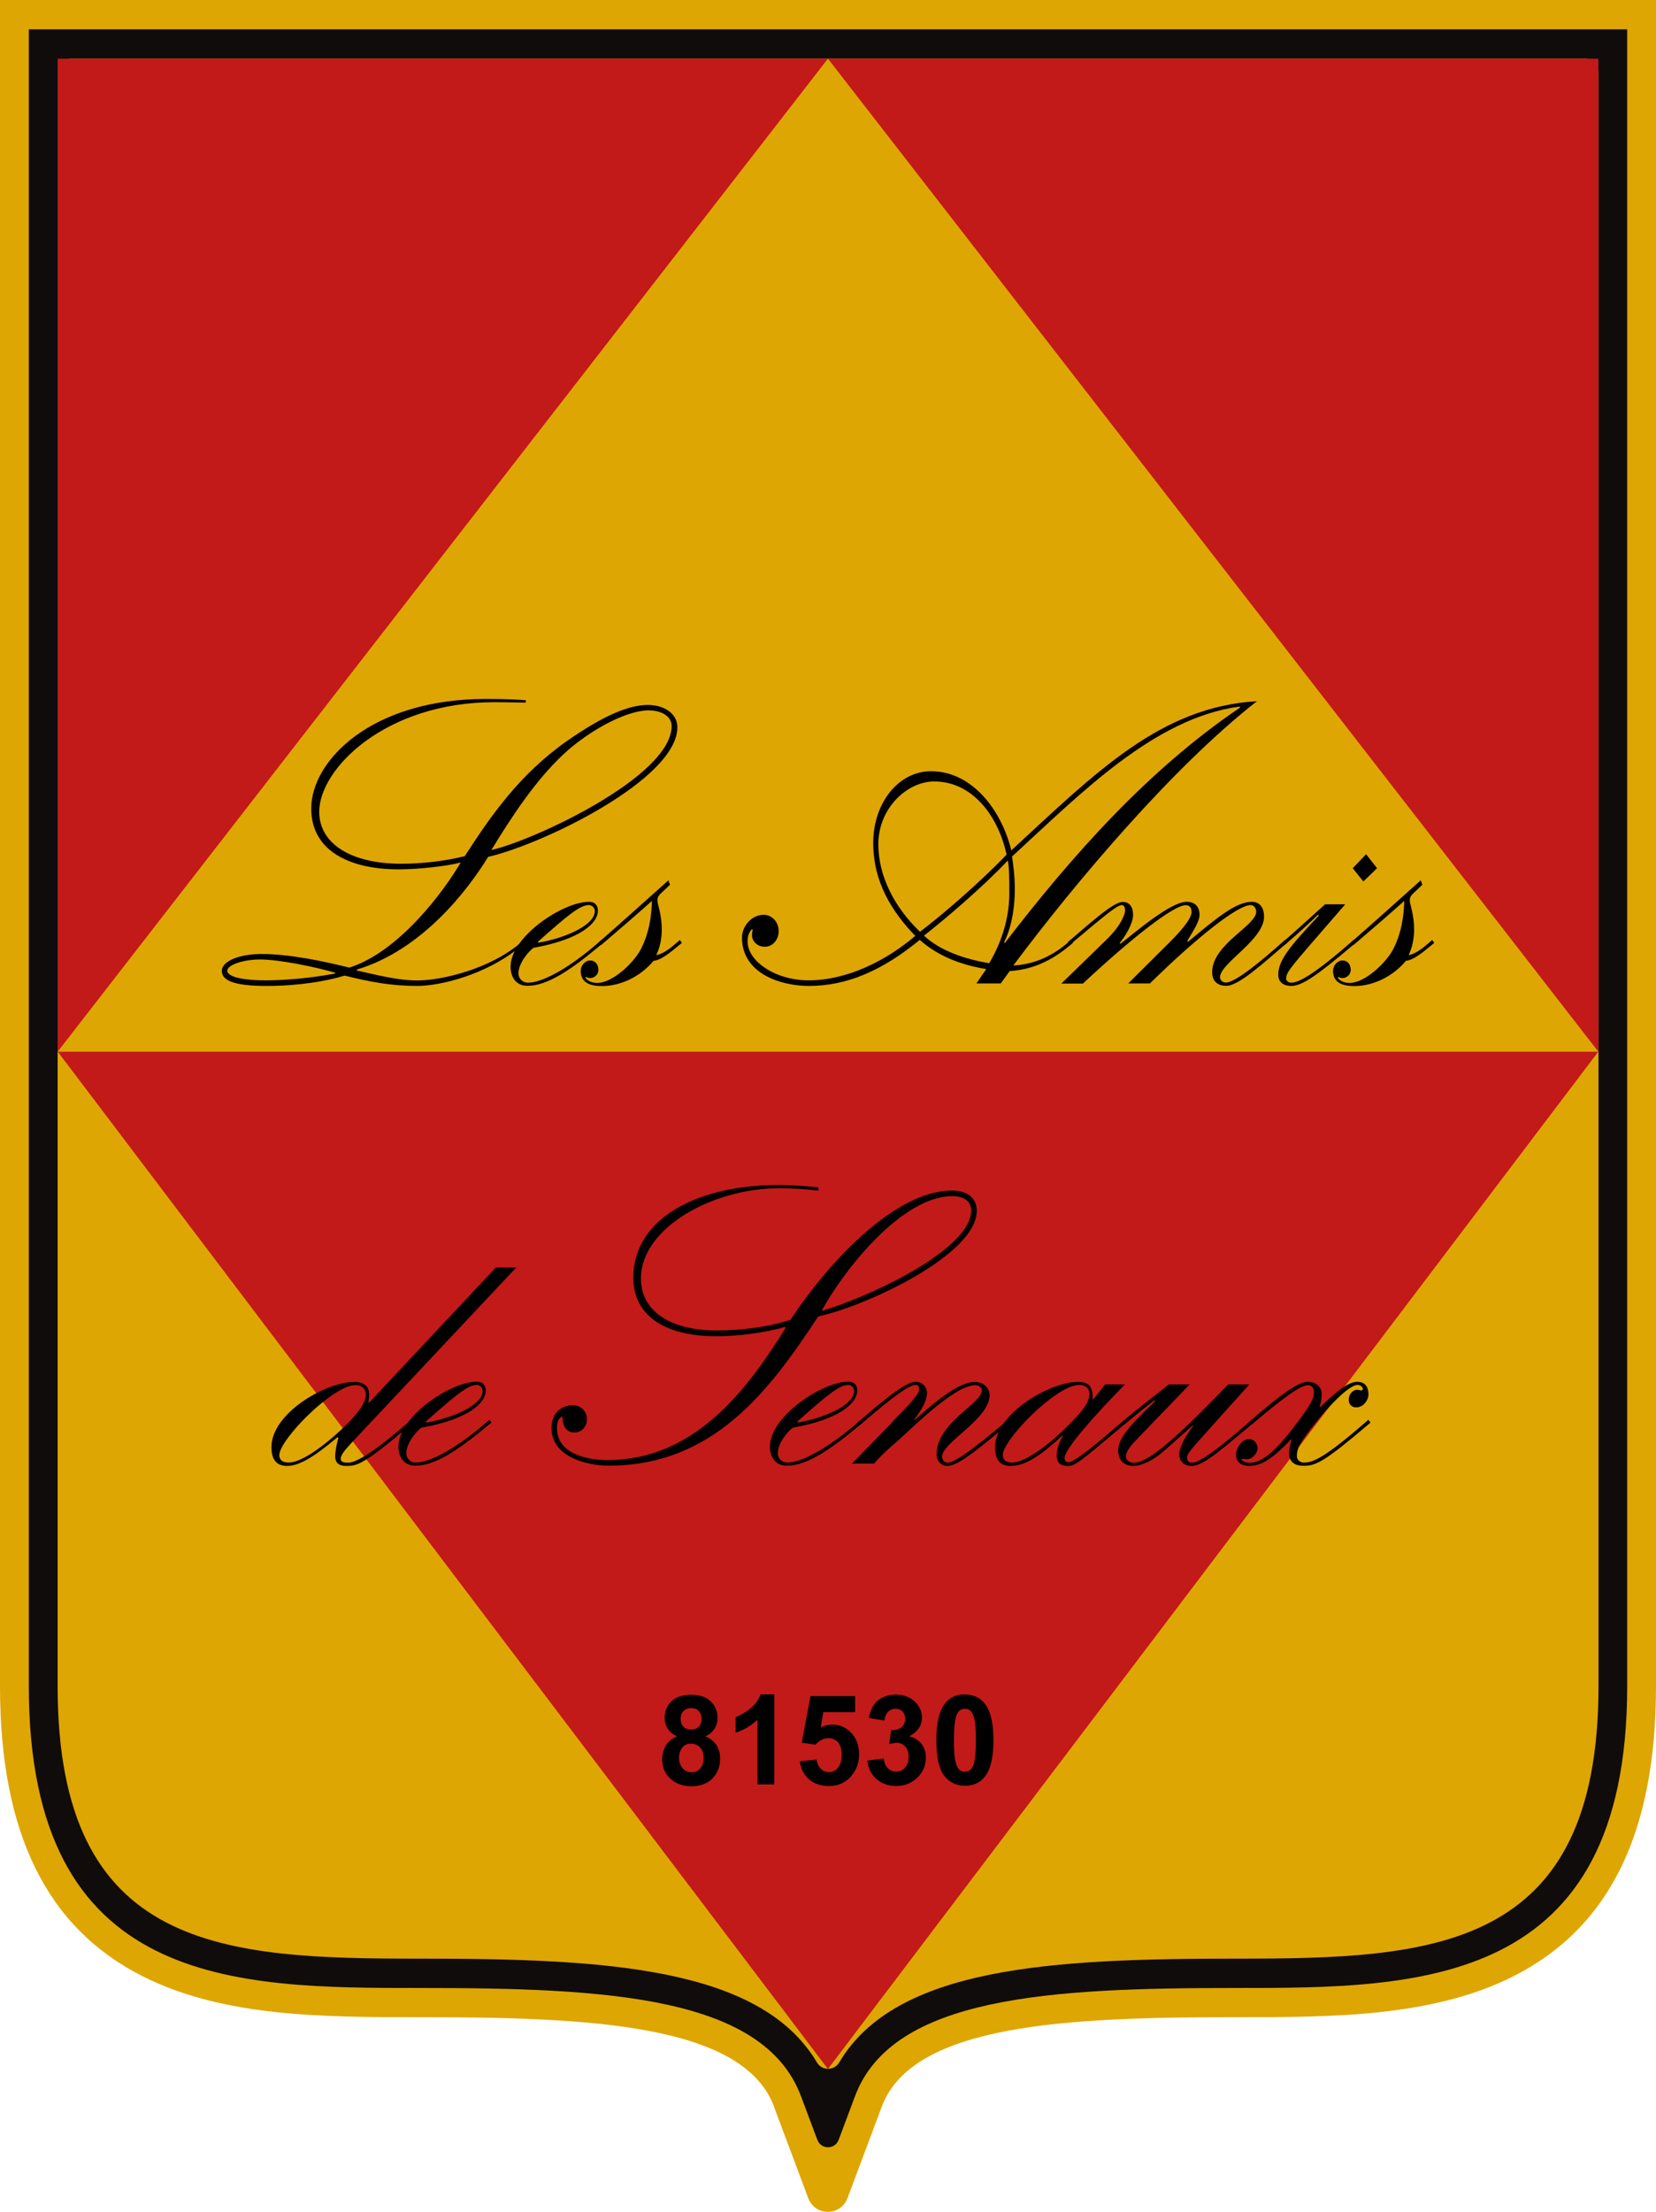 <svg xmlns="http://www.w3.org/2000/svg" id="Calque_2" viewBox="0 0 132.75 177.18"><defs><style>.cls-1{fill:#c21a18;}.cls-2{fill:#dea603;}.cls-3{fill:#100c0b;}</style></defs><g id="Calque_1-2"><path class="cls-2" d="m62.05,168.75c-2.48-6.61-14.81-7.16-28.32-7.16-7.75,0-15.76,0-22.26-3.26-7.72-3.88-11.47-11.49-11.47-23.25V0h132.75v135.08c0,11.77-3.75,19.37-11.47,23.25-6.5,3.26-14.51,3.26-22.26,3.26-13.51,0-25.85.55-28.33,7.16l-2.75,7.33c-.55,1.47-2.6,1.47-3.15,0l-2.75-7.33Z"></path><path class="cls-3" d="m64.21,167.92c-3.01-8.02-15.58-8.67-30.48-8.67s-31.42,0-31.42-24.17V2.35h128.13v132.73c0,24.17-16.69,24.17-31.42,24.17s-27.48.65-30.48,8.67l-1.31,3.49c-.3.8-1.41.8-1.71,0l-1.31-3.49Z"></path><path class="cls-2" d="m5.67,4.7c-.58,0-1.05.48-1.05,1.06v129.32c0,21.27,13.33,21.82,29.11,21.82,14.67,0,27.22.65,31.76,8.32.4.67,1.38.67,1.78,0,4.53-7.67,17.08-8.32,31.76-8.32,15.78,0,29.11-.55,29.11-21.82V5.76c0-.58-.47-1.06-1.05-1.06H5.67Z"></path><polygon class="cls-1" points="66.37 165.74 4.63 84.25 128.12 84.25 66.37 165.74"></polygon><polygon class="cls-1" points="4.62 84.25 4.62 4.7 66.37 4.7 4.62 84.25"></polygon><polygon class="cls-1" points="128.13 84.25 128.13 4.7 66.37 4.7 128.13 84.25"></polygon><path d="m52.07,56.9c-2.11,0-5.2,1.92-6.91,3.53-2.27,2.12-4.16,5.03-5.77,7.66,3.25-.71,14.45-5.86,14.45-9.93,0-.86-.95-1.25-1.77-1.25m-30.76,21.62c1.51,0,3.47-.16,5.55-.54v-.07c-1.51-.45-4.48-1.06-5.99-1.06-1.42,0-2.65.45-2.65.9,0,.39.85.77,3.09.77m20.79-3.01l-.19.16c-3,2.53-6.81,3.3-8.45,3.3-2.08,0-3.81-.32-5.83-.83-1.45.45-3.72.83-6.25.83-2.84,0-3.6-.51-3.6-1.22s1.29-1.34,3.19-1.34c2.33,0,5.08.61,7.03,1.09,3.97-1.25,7.57-6.09,8.93-8.42-1.07.29-3.34.55-4.98.55-3.97,0-7-1.51-7-4.87,0-3.84,4.83-8.78,13.98-8.78,1.86,0,2.56.06,3.22.1v.19c-.66,0-1.32-.03-2.52-.03-8.71,0-14.04,5.32-14.04,8.78,0,2.56,2.56,4.16,6.56,4.16,1.55,0,3.47-.19,5.11-.61,2.11-3.27,4.41-6.57,8.2-9.23,3.03-2.11,5.01-2.88,6.47-2.88,1.29,0,2.37.67,2.37,1.79,0,4.16-10.82,9.39-15.17,10.38-1.58,2.59-5.27,7.46-10.53,9.03v.07c1.58.35,3.25.8,4.86.8,1.96,0,5.87-.93,8.3-3.04l.22-.19.16.22Z"></path><path d="m43.11,75.45l.06.06c1.83-.29,4.51-1.31,4.51-2.53,0-.29-.25-.48-.47-.48-.73,0-1.74.86-4.1,2.95m5.27.06l-.19.16c-2.56,2.15-4.38,3.3-5.9,3.3-.91,0-1.36-.67-1.36-1.54,0-2.4,4.2-5.19,6.28-5.19.54,0,.72.35.72.71,0,1.02-1.45,2.31-5.17,2.98-.47.35-1.2,1.28-1.2,2.05,0,.38.31.74.76.74,1.23,0,3.44-1.28,5.68-3.24l.22-.19.16.22Z"></path><path d="m48,75.48l.22-.19c1.8-1.57,3.56-3.17,5.36-4.77l.13.35-.47.45c-.35.32-.54.48-.54.8s.35,1.12.35,2.34c0,.77-.16,1.47-.44,2.05.6-.1,1.23-.64,1.67-1.02l.22-.19.16.23-.19.16c-.85.71-1.51,1.22-2.08,1.28-1.01,1.22-2.59,2.02-4.13,2.02-.82,0-1.71-.19-1.71-1.22,0-.42.35-.83.76-.83.38,0,.66.29.66.77,0,.35-.32.64-.66.64-.13,0-.25-.03-.32-.1l-.06.07c.19.29.57.42.95.42,1.23,0,2.9-1.6,3.47-2.66.69-1.31.88-2.72.91-3.91-1.29,1.15-2.59,2.27-3.88,3.37l-.19.16-.19-.19Z"></path><path d="m80.49,75.48l.06.06c5.43-7.05,11.48-13.87,18.87-18.87l-.06-.07c-6.88.93-12.81,7.05-18.23,12.01.09.71.22,1.47.22,2.63s-.16,2.82-.85,4.23m.29-6.54c-1.99,2.12-5.08,4.74-6.72,6.02,1.29,1.22,3.31,1.89,5.23,2.21,1.26-2.15,1.61-4.1,1.61-5.6,0-1.18,0-2.02-.12-2.63m-10.38-1.31c0,2.56,1.29,5.06,3.34,7.02,1.74-1.31,4.83-3.97,6.94-6.18-.69-3.17-2.78-5.86-5.8-5.86-2.18,0-4.48,2.15-4.48,5.03m7.86,11.15l.79-1.15c-1.93-.32-3.82-.99-5.33-2.34-2.96,2.43-5.8,3.69-8.89,3.69-2.21,0-5.36-.96-5.36-3.88,0-.89.76-1.82,1.74-1.82.63,0,1.2.54,1.2,1.31,0,.71-.5,1.25-1.1,1.25-.63,0-1.04-.45-1.04-.93,0-.16.03-.29.06-.42l-.06-.06c-.25.26-.35.58-.35.99,0,1.57,2.21,3.11,4.89,3.11,3.12,0,6.25-1.6,8.55-3.56-1.89-1.96-3.37-4.32-3.37-7.46s1.99-5.73,4.64-5.73c3.22,0,5.61,3.01,6.43,6.34,6.78-6.25,11.96-11.5,19.69-11.95-6.72,5.25-14.48,14.42-19.53,21.17,1.39-.07,2.9-.55,4.41-1.86l.22-.19.16.23-.19.16c-1.64,1.38-3.15,1.99-4.89,2.11l-.72.99h-1.93Z"></path><path d="m103.2,75.51l-.19.16c-1.67,1.41-3.69,3.3-4.7,3.3-.76,0-1.14-.42-1.14-1.09,0-2.24,3.53-3.72,3.53-4.84,0-.29-.19-.54-.44-.54-1.04,0-4.32,2.59-8.08,6.28h-1.74l3.22-3.2c1.11-1.09,1.86-2.02,1.86-2.53,0-.35-.16-.54-.47-.54-1.01,0-4.54,2.82-8.24,6.28h-1.73l3.66-3.56c1.17-1.15,1.45-2.02,1.45-2.31,0-.23-.1-.42-.25-.42-.38,0-1.23.71-3.97,3.01l-.19.16-.19-.19.22-.19c1.8-1.54,3.47-3.04,4.2-3.04.5,0,.82.35.82,1.05s-.66,1.76-1.07,2.24l.06.06c1.17-.9,4.01-3.36,5.3-3.36.73,0,1.04.45,1.04,1.05s-.72,1.6-.98,2.08l.06.07c2.21-1.83,3.81-3.2,5.11-3.2.69,0,.98.54.98,1.18,0,1.89-3.53,3.72-3.53,4.87,0,.26.25.42.47.42.76,0,2.84-1.73,4.54-3.24l.22-.19.16.22Z"></path><path d="m109.29,70.61l-.85-1.06,1.07-1.12.88,1.12-1.1,1.06Zm-1.45,1.83l-2.56,2.95c-1.89,2.18-2.18,2.56-2.18,3.01,0,.19.22.32.41.32.63,0,1.92-.74,4.79-3.24l.22-.19.16.23-.19.16c-2.81,2.37-4.07,3.3-4.98,3.3-.6,0-1.04-.29-1.04-.9,0-1.15.92-2.27,3.25-4.74l-.06-.07c-.82.8-1.71,1.6-2.46,2.24l-.19.16-.19-.19.22-.19c.95-.83,2.05-1.83,3.18-2.85h1.61Z"></path><path d="m108.31,75.48l.22-.19c1.8-1.57,3.56-3.17,5.36-4.77l.13.35-.47.45c-.35.32-.54.48-.54.8s.35,1.12.35,2.34c0,.77-.16,1.47-.44,2.05.6-.1,1.23-.64,1.67-1.02l.22-.19.16.23-.19.16c-.85.71-1.51,1.22-2.08,1.28-1.01,1.22-2.59,2.02-4.13,2.02-.82,0-1.71-.19-1.71-1.22,0-.42.35-.83.76-.83.38,0,.66.29.66.77,0,.35-.32.64-.66.64-.13,0-.25-.03-.32-.1l-.06.07c.19.29.57.42.95.42,1.23,0,2.9-1.6,3.47-2.66.69-1.31.88-2.72.91-3.91-1.29,1.15-2.59,2.27-3.88,3.37l-.19.16-.19-.19Z"></path><path d="m22.39,116.55c0,.38.22.61.76.61.88,0,2.46-1.02,4.16-2.59,1.55-1.44,2.02-2.31,2.02-2.85,0-.45-.32-.77-.82-.77-1.83,0-6.12,4.39-6.12,5.61m18.99-15.02l-13.22,14.06c-.57.61-.85.99-.85,1.25s.22.32.6.32c.88,0,2.96-1.6,4.82-3.24l.22-.19.16.23-.19.16c-3.85,3.27-4.32,3.3-5.17,3.3-.66,0-.88-.32-.88-.74,0-.48.13-1.05.25-1.5l-.06-.07c-1.93,1.64-3.12,2.31-4.04,2.31s-1.26-.58-1.26-1.51c0-2.69,4.32-5.22,6.66-5.22.73,0,1.17.35,1.17.99,0,.22-.03.51-.06.61l.06.06,10.16-10.83h1.64Z"></path><path d="m34.12,113.89l.06.06c1.83-.29,4.51-1.31,4.51-2.53,0-.29-.25-.48-.47-.48-.73,0-1.74.86-4.1,2.95m5.27.06l-.19.16c-2.56,2.15-4.38,3.3-5.9,3.3-.91,0-1.36-.67-1.36-1.54,0-2.4,4.2-5.19,6.28-5.19.54,0,.72.35.72.71,0,1.02-1.45,2.31-5.17,2.98-.47.35-1.2,1.28-1.2,2.05,0,.38.31.74.76.74,1.23,0,3.44-1.28,5.68-3.24l.22-.19.16.22Z"></path><path d="m76.33,95.82c-3.94,0-8.55,5.7-10.47,9.19,3.34-.93,11.99-4.81,11.99-8.04,0-.74-.57-1.15-1.52-1.15m-10.76-.45c-.95-.1-1.93-.19-3.06-.19-5.42,0-11.13,3.2-11.13,7.24,0,2.62,2.37,4.16,6.09,4.16,1.86,0,4.26-.29,5.9-.86,3.09-4.68,8.42-10.35,12.94-10.35,1.13,0,1.99.51,1.99,1.63,0,3.46-8.67,7.56-12.71,8.46-3.94,5.99-8.42,11.95-16.81,11.95-1.8,0-4.57-.74-4.57-3.01,0-1.12.69-1.83,1.74-1.83.57,0,1.1.45,1.1,1.09,0,.55-.35,1.09-1.01,1.09-.6,0-.95-.45-.95-1.28-.35.13-.44.52-.44.93,0,2.08,2.46,2.56,4.04,2.56,6.84,0,11.07-5.38,14.29-10.6l-.06-.06c-1.55.45-3.66.74-5.49.74-4.35,0-6.66-1.8-6.66-4.68,0-4.87,5.33-7.43,11.55-7.43,1.45,0,2.43.1,3.28.19v.26Z"></path><path d="m63.9,113.89l.06.06c1.83-.29,4.51-1.31,4.51-2.53,0-.29-.25-.48-.47-.48-.73,0-1.74.86-4.1,2.95m5.27.06l-.19.16c-2.56,2.15-4.38,3.3-5.9,3.3-.91,0-1.36-.67-1.36-1.54,0-2.4,4.2-5.19,6.28-5.19.54,0,.72.35.72.71,0,1.02-1.45,2.31-5.17,2.98-.48.35-1.2,1.28-1.2,2.05,0,.38.31.74.76.74,1.23,0,3.44-1.28,5.68-3.24l.22-.19.16.22Z"></path><path d="m71.5,113.92c.98-.99,2.18-2.18,2.18-2.59,0-.22-.03-.39-.28-.39-.5,0-1.64.8-4.23,3.01l-.19.16-.19-.19.22-.19c2.65-2.31,3.82-3.04,4.38-3.04s.92.42.92.9c0,.64-.41,1.31-1.04,2.15h.06c1.23-1.09,3.41-3.04,4.8-3.04.69,0,1.2.45,1.2,1.06,0,1.92-3.81,3.78-3.81,4.93,0,.29.22.48.44.48.73,0,3.15-1.99,4.61-3.24l.22-.19.16.23-.19.16c-2.15,1.79-3.94,3.3-4.8,3.3-.54,0-.88-.42-.88-.93,0-2.53,3.63-4.07,3.63-5.12,0-.23-.25-.42-.5-.42-1.8,0-5.3,3.69-6.78,4.93-.41.35-.82.74-1.36,1.35h-1.77l3.22-3.3Z"></path><path d="m80.39,116.55c0,.38.22.61.76.61.89,0,2.53-1.09,4.16-2.66,1.42-1.38,2.02-2.11,2.02-2.85,0-.48-.35-.71-.82-.71-1.83,0-6.12,4.39-6.12,5.61m9.81-5.67c-.57.58-4.86,4.93-4.86,5.93,0,.22.13.32.31.32.51,0,2.34-1.54,4.26-3.2l.22-.19.16.23-.19.16c-3.72,3.14-3.94,3.3-4.51,3.3-.69,0-.88-.35-.88-.86,0-.58.25-1.15.51-1.57h-.06c-1.67,1.54-2.93,2.43-4.13,2.43-.95,0-1.26-.58-1.26-1.51,0-2.69,4.41-5.22,6.62-5.22,1.04,0,1.2.51,1.2,1.38h.06l.95-1.18h1.61Z"></path><path d="m100.17,110.88l-3.34,3.72c-1.36,1.51-1.67,1.86-1.67,2.15s.13.42.44.42c.63,0,2.49-1.47,4.51-3.24l.22-.19.16.23-.19.16c-3.06,2.59-4.01,3.3-4.79,3.3-.57,0-.98-.35-.98-.93,0-.54.44-1.38,1.14-2.31h-.06l-2.4,2.12c-.66.58-1.64,1.12-2.37,1.12s-1.2-.48-1.2-1.19c0-.99.7-1.83,2.96-4l-.06-.07c-.76.58-1.55,1.22-2.24,1.8l-.19.16-.19-.19.22-.19c1.1-.96,2.37-1.89,3.56-2.85h1.67l-4.2,4.36c-.72.74-.91,1.09-.91,1.44,0,.29.35.48.6.48.88,0,2.33-.93,6.12-4.77l1.48-1.51h1.7Z"></path><path d="m100.11,113.92l.22-.19c2.34-2.02,3.75-3.04,4.51-3.04.7,0,1.11.45,1.11.96,0,.45-.06.67-.16,1.06h.06c.88-.86,2.12-2.02,2.93-2.02.6,0,.92.35.92,1.02,0,.45-.41,1.03-.98,1.03-.41,0-.6-.29-.6-.61,0-.51.38-.8.66-.8.13,0,.28.06.35.06.03,0,.13-.06.13-.13,0-.03-.09-.32-.44-.32-.69,0-2.49,1.83-4.04,3.91-.69.96-.82,1.31-.82,1.8,0,.32.28.51.57.51.76,0,1.7-.42,4.95-3.24l.22-.19.16.23-.19.16c-3.47,2.95-4.16,3.3-5.17,3.3-.69,0-1.17-.29-1.17-1.02,0-.39.13-.83.22-1.09h-.06c-1.48,1.54-2.37,2.12-3.37,2.12-.54,0-1.04-.26-1.04-.9,0-.55.48-1.25,1.04-1.25.44,0,.69.39.69.71,0,.45-.44.9-.82.9-.19,0-.32-.03-.41-.03-.03,0-.06,0-.06.03,0,.06.19.29.63.29.82,0,1.8-.58,3.41-2.66,1.36-1.76,1.77-2.43,1.77-2.95,0-.29-.09-.61-.47-.61-.5,0-1.51.61-4.35,3.01l-.19.16-.19-.19Z"></path><path d="m54.56,137.68c0,.27.08.49.23.64.15.15.36.23.61.23s.46-.08.61-.23c.16-.16.23-.37.23-.64,0-.26-.08-.46-.23-.62-.15-.16-.35-.23-.6-.23s-.47.08-.62.24c-.15.15-.23.36-.23.62m-.13,3.07c0,.38.1.67.29.89.19.21.43.32.72.32s.51-.1.69-.3c.18-.2.27-.5.27-.88,0-.34-.09-.61-.28-.81-.19-.2-.42-.3-.71-.3-.33,0-.58.11-.74.35-.16.23-.24.48-.24.75m-.15-1.69c-.35-.15-.61-.36-.76-.62-.16-.26-.24-.55-.24-.86,0-.53.18-.98.55-1.33.37-.35.89-.52,1.57-.52s1.19.17,1.56.52c.37.35.56.79.56,1.33,0,.33-.08.63-.26.89-.17.26-.41.46-.72.59.39.16.69.39.89.7.2.31.3.66.3,1.06,0,.66-.21,1.2-.62,1.62-.42.41-.97.62-1.66.62-.64,0-1.18-.17-1.61-.52-.5-.4-.76-.96-.76-1.66,0-.39.1-.74.29-1.07.19-.33.49-.58.89-.75"></path><path d="m62.07,142.94h-1.35v-5.18c-.49.47-1.08.82-1.75,1.04v-1.25c.35-.12.74-.34,1.15-.67.41-.33.7-.71.85-1.15h1.1v7.2Z"></path><path d="m64.11,141.09l1.35-.14c.04.31.15.55.34.74.19.18.41.27.65.27.28,0,.52-.11.72-.35.2-.23.3-.58.3-1.05,0-.44-.1-.77-.29-.99-.19-.22-.45-.33-.76-.33-.39,0-.74.17-1.05.52l-1.1-.16.7-3.73h3.58v1.29h-2.55l-.21,1.22c.3-.15.61-.23.92-.23.6,0,1.11.22,1.53.66.42.45.63,1.02.63,1.73,0,.59-.17,1.12-.51,1.58-.46.63-1.1.95-1.91.95-.65,0-1.18-.18-1.59-.53-.41-.36-.66-.83-.74-1.43"></path><path d="m69.53,141.03l1.31-.16c.04.34.15.6.34.78.18.18.4.27.66.27.28,0,.52-.11.71-.32.19-.22.29-.51.29-.87s-.09-.62-.27-.82c-.18-.2-.41-.3-.67-.3-.17,0-.38.04-.62.11l.15-1.12c.36,0,.64-.07.84-.24.19-.17.29-.4.29-.68,0-.24-.07-.43-.21-.58-.14-.14-.33-.22-.56-.22s-.43.08-.59.24c-.17.17-.27.4-.3.71l-1.25-.21c.08-.43.22-.78.39-1.04.17-.26.42-.46.73-.61s.66-.22,1.05-.22c.67,0,1.2.22,1.6.65.33.35.49.75.49,1.19,0,.63-.34,1.13-1.02,1.5.4.09.73.29.97.59s.36.67.36,1.11c0,.63-.23,1.17-.68,1.61-.45.44-1.02.67-1.69.67-.64,0-1.17-.19-1.59-.56s-.67-.86-.73-1.46"></path><path d="m77.35,136.88c-.16,0-.31.05-.44.16-.13.11-.23.3-.3.57-.09.36-.14.95-.14,1.8s.04,1.42.13,1.73c.08.31.19.52.31.63.13.11.27.16.44.16s.31-.05.44-.16c.13-.11.23-.3.3-.57.09-.35.14-.95.14-1.79s-.04-1.42-.13-1.74c-.08-.31-.19-.52-.31-.63s-.27-.16-.44-.16m0-1.14c.68,0,1.22.25,1.6.74.46.58.69,1.56.69,2.92s-.23,2.33-.69,2.92c-.38.49-.92.73-1.6.73s-1.24-.27-1.66-.8c-.42-.54-.63-1.49-.63-2.87s.23-2.32.69-2.92c.38-.49.92-.73,1.6-.73"></path></g></svg>